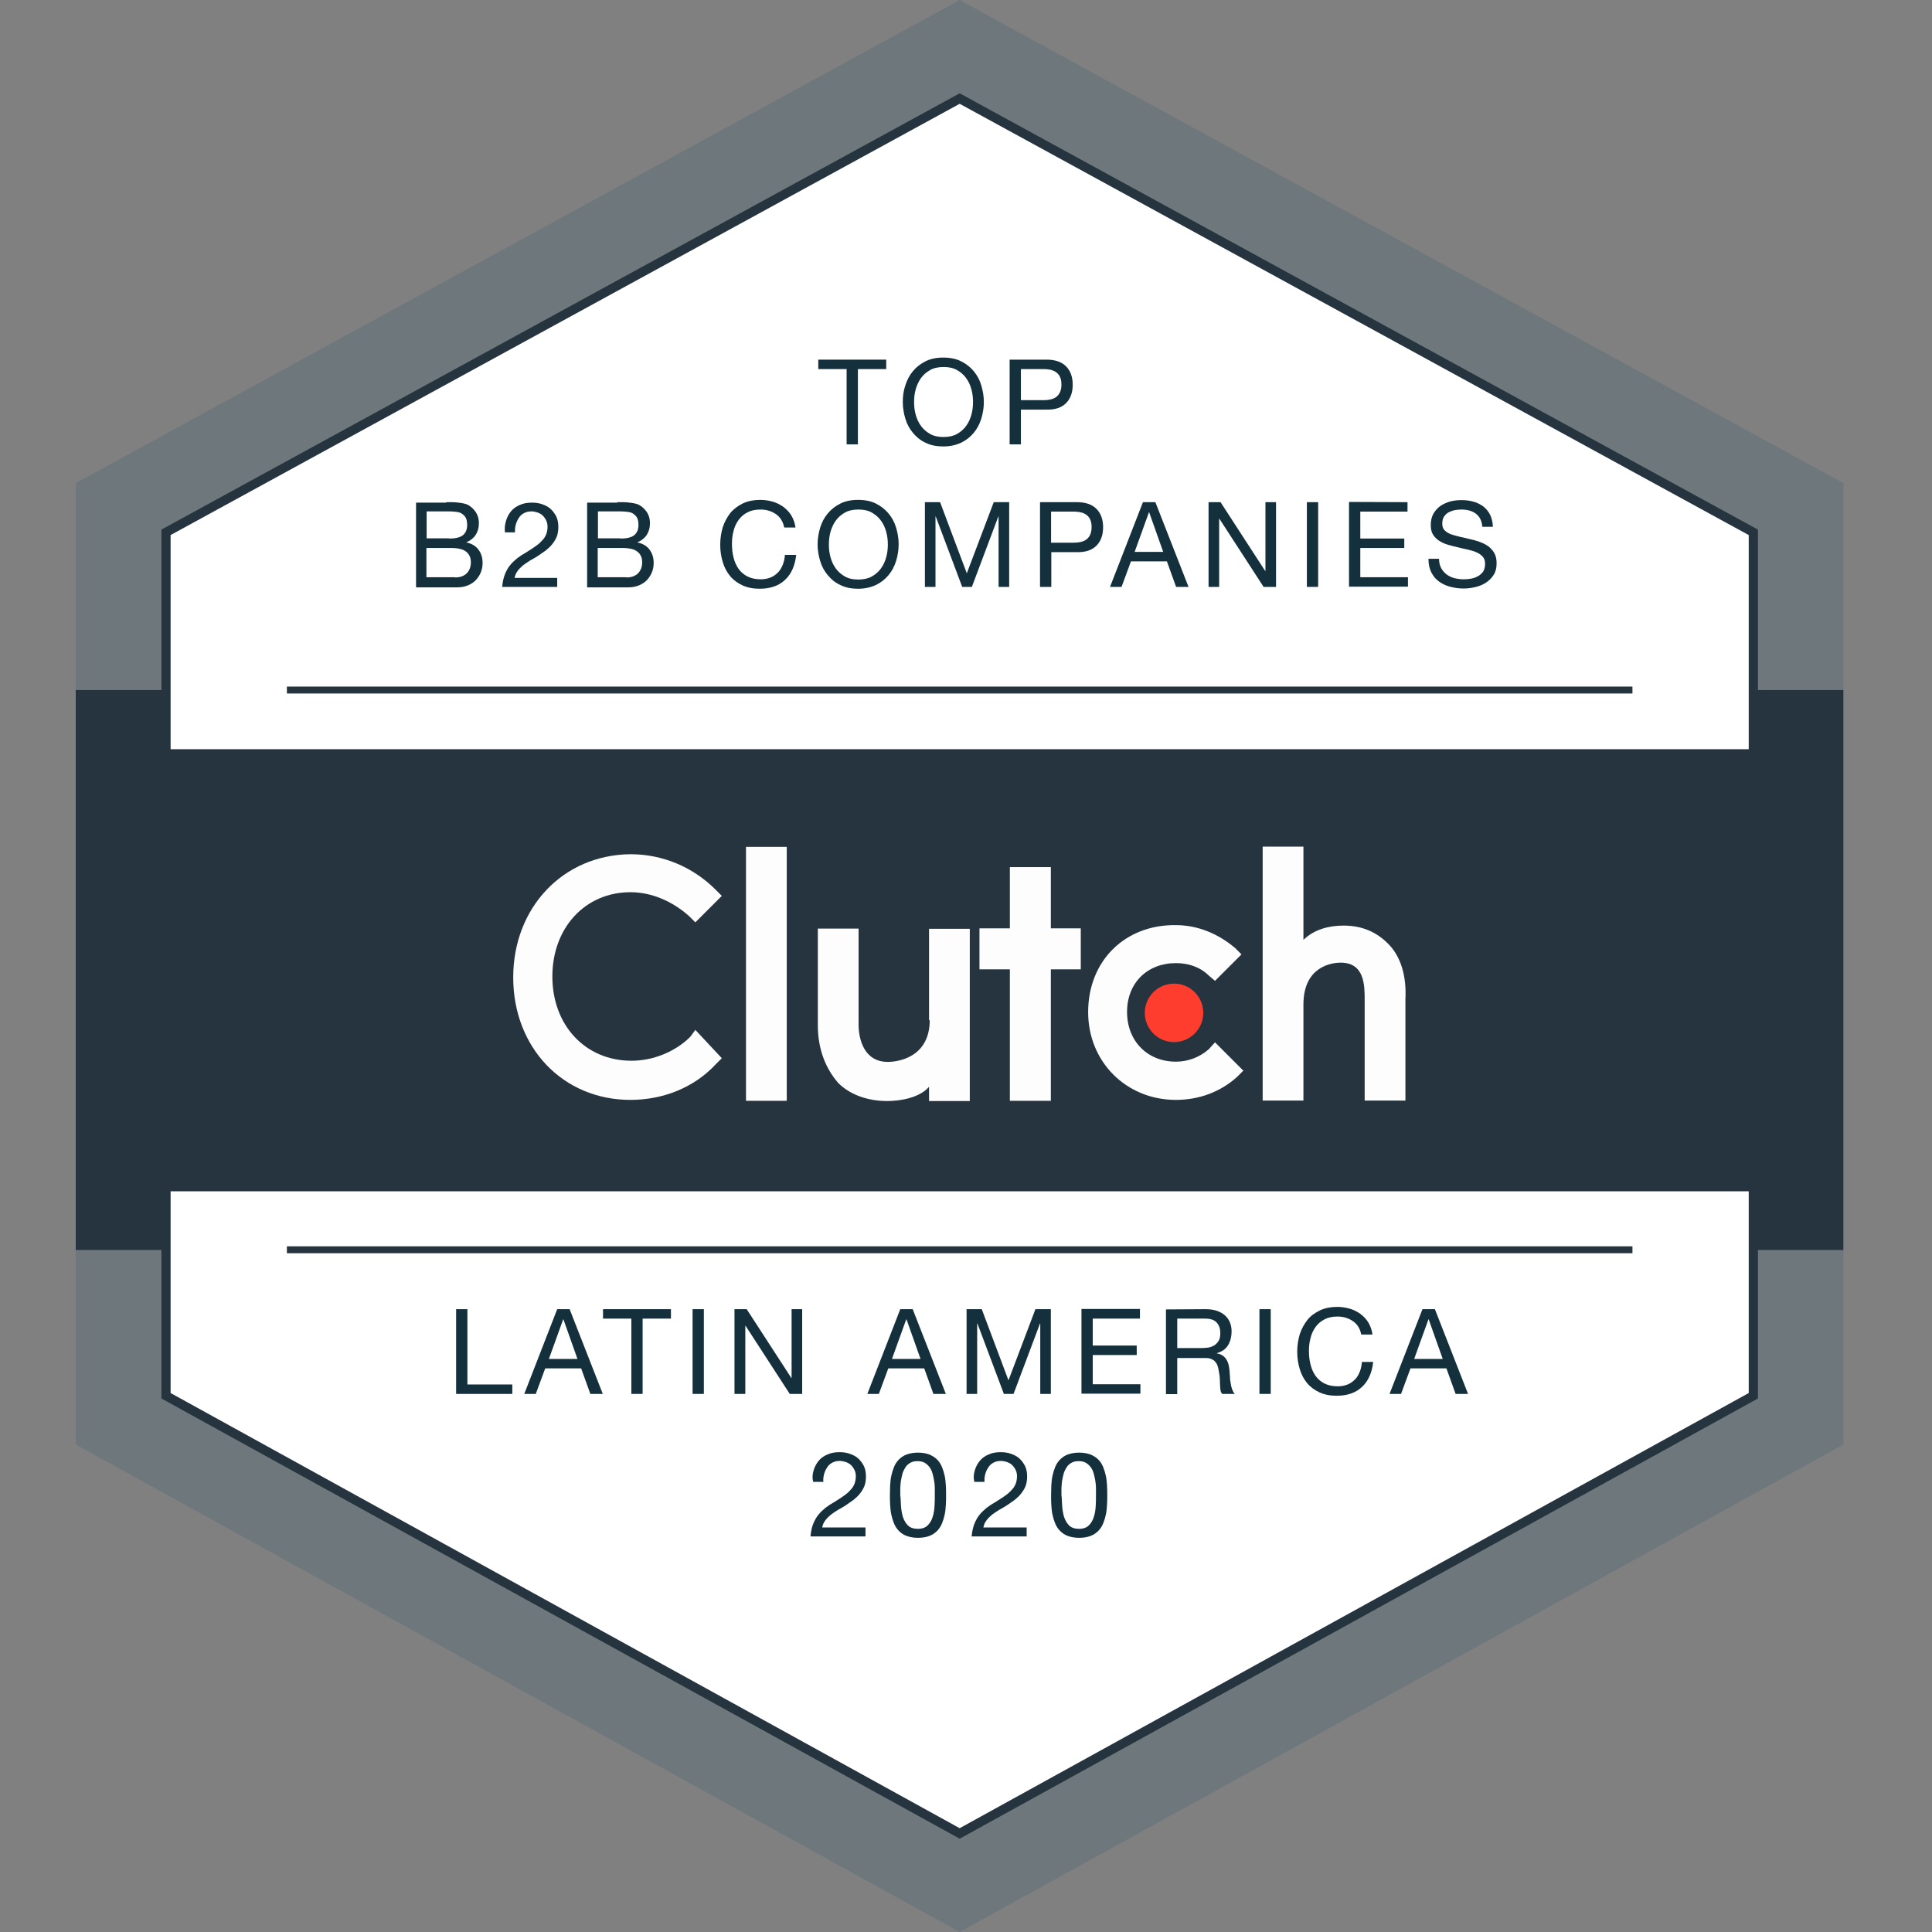 <svg xmlns="http://www.w3.org/2000/svg" xmlns:xlink="http://www.w3.org/1999/xlink" id="Layer_1" x="0px" y="0px" viewBox="0 0 839.1 839.1" style="enable-background:new 0 0 839.1 839.1;" xml:space="preserve"><rect x="0" y="0" width="839.1" height="839.1" fill="#808080" stroke="none"/><style type="text/css">	.st0{fill:#6E787C;}	.st1{fill:#25343E;}	.st2{fill:#FFFFFF;stroke:#25343E;stroke-width:4;stroke-miterlimit:10;}	.st3{fill:#FDFDFD;}	.st4{fill:#FF3D2E;}	.st5{fill:none;stroke:#25343E;stroke-width:3;stroke-miterlimit:10;}	.st6{enable-background:new    ;}	.st7{fill:#15303D;}</style><g id="g58"></g><g id="g90"></g><g>	<polygon class="st0" points="416.8,0 32.9,209.8 32.9,627.4 416.8,839.1 800.6,627.4 800.6,209.8  "></polygon>	<rect x="32.9" y="299.7" class="st1" width="767.7" height="243.2"></rect>	<polygon class="st2" points="761.5,231.2 416.8,42.8 72.1,231.2 72.1,327.4 761.5,327.4  "></polygon>	<g>		<g>			<rect x="324" y="367.8" class="st3" width="17.7" height="110.3"></rect>		</g>		<g>			<path class="st3" d="M403.8,443c0,16.6-14.3,18.2-18.2,18.2c-10.4,0-12.7-10-12.7-16.2v-41.7h-17.7v42c0,10.4,3.4,18.8,8.9,25.1    c5,5,12.7,7.8,21.2,7.8c6.2,0,14.3-1.6,18.2-6.2v6.2h17.7v-74.8h-17.7v39.7h0.2V443H403.8z"></path>		</g>		<g>			<polygon class="st3" points="456.4,376.6 438.6,376.6 438.6,403.2 425.4,403.2 425.4,421 438.6,421 438.6,478.1 456.4,478.1     456.4,421 469.4,421 469.4,403.2 456.4,403.2    "></polygon>		</g>		<g>			<path class="st3" d="M525,455.7c-3.9,3.4-8.9,5.4-14.3,5.4c-12.3,0-21.2-8.9-21.2-21.6s8.9-21.2,21.2-21.2    c5.4,0,10.4,1.6,14.3,5.4l2.7,2.3l11.5-11.5l-2.7-2.7c-7.3-6.2-16.2-10-25.8-10c-22-0.3-38.1,15.4-38.1,37.8    c0,21.6,16.6,38.1,38.1,38.1c10,0,19.3-3.4,26.6-10l2.7-2.7l-12.3-12.3L525,455.7z"></path>		</g>		<g>			<path class="st3" d="M602.8,409.8c-5-5-11.2-7.8-19.3-7.8c-6.2,0-12.7,1.6-17.4,6.2v-40.5h-17.7V478h17.7v-41.7    c0-16.6,12.3-18.2,16.2-18.2c10.4,0,10.4,10,10.4,16.2V478h17.7v-44C610.9,424.5,608.7,415.6,602.8,409.8z"></path>		</g>		<circle class="st4" cx="509.9" cy="439.9" r="12.7"></circle>		<g>			<path class="st3" d="M299.8,450.3c-6.5,6.5-16.2,10.4-25.5,10.4c-20.1,0-34.4-15.4-34.4-36.6s14.3-36.6,33.9-36.6    c9.2,0,18.2,3.9,25.5,10.4l2.7,2.7l11.5-11.5l-2.7-2.7c-10-10-23.2-15.4-37-15.4c-29.3,0.3-50.9,23.2-50.9,53.5    c0,30.5,21.6,53.2,50.9,53.2c14.3,0,27.7-5.4,37-15.4l2.7-2.7L302,447.3L299.8,450.3z"></path>		</g>	</g>	<polygon class="st2" points="72.1,606.2 416.8,796.3 761.5,606.2 761.5,515.4 72.1,515.4  "></polygon>	<line class="st5" x1="709" y1="299.7" x2="124.6" y2="299.7"></line>	<line class="st5" x1="709" y1="542.8" x2="124.6" y2="542.8"></line>	<g class="st6">		<path class="st7" d="M355.4,160.3v-4.1h29.5v4.1h-12.3V193h-4.9v-32.7H355.4z"></path>		<path class="st7" d="M393.2,167.4c0.7-2.3,1.8-4.4,3.3-6.2s3.3-3.2,5.5-4.3s4.8-1.6,7.7-1.6c2.9,0,5.5,0.5,7.7,1.6s4,2.5,5.5,4.3   s2.6,3.8,3.3,6.2s1.1,4.7,1.1,7.2s-0.4,4.9-1.1,7.2s-1.8,4.4-3.3,6.2s-3.3,3.2-5.5,4.3c-2.2,1-4.8,1.6-7.7,1.6   c-2.9,0-5.5-0.5-7.7-1.6c-2.2-1-4-2.5-5.5-4.3s-2.6-3.8-3.3-6.2c-0.7-2.3-1.1-4.7-1.1-7.2C392.1,172.1,392.4,169.7,393.2,167.4z    M397.7,180.1c0.5,1.8,1.2,3.4,2.3,4.9c1,1.4,2.4,2.6,4,3.5s3.5,1.3,5.8,1.3c2.2,0,4.2-0.4,5.8-1.3c1.6-0.9,2.9-2,4-3.5   s1.8-3.1,2.3-4.9c0.5-1.8,0.7-3.6,0.7-5.5s-0.2-3.7-0.7-5.5s-1.2-3.4-2.3-4.9s-2.4-2.6-4-3.5s-3.5-1.3-5.8-1.3   c-2.2,0-4.2,0.4-5.8,1.3c-1.6,0.9-2.9,2-4,3.5c-1,1.4-1.8,3.1-2.3,4.9c-0.5,1.8-0.7,3.6-0.7,5.5S397.2,178.3,397.7,180.1z"></path>		<path class="st7" d="M454.6,156.2c3.7,0,6.5,1,8.4,2.9s2.9,4.6,2.9,8s-1,6.1-2.9,8s-4.7,2.9-8.4,2.8h-11.2V193h-4.9v-36.8H454.6z    M453,173.8c2.8,0,4.8-0.5,6.1-1.7c1.3-1.2,1.9-2.9,1.9-5.1c0-2.2-0.6-3.9-1.9-5c-1.3-1.2-3.3-1.7-6.1-1.7h-9.6v13.5H453z"></path>	</g>	<g class="st6">		<path class="st7" d="M193.8,218.1c0.8,0,1.6,0,2.6,0c0.9,0,1.8,0.1,2.7,0.2c0.9,0.1,1.7,0.2,2.5,0.4s1.4,0.4,2,0.8   c1.2,0.7,2.2,1.7,3.1,3c0.8,1.3,1.3,2.8,1.3,4.7c0,2-0.5,3.7-1.4,5.1c-0.9,1.4-2.3,2.5-4,3.2v0.1c2.3,0.5,4,1.5,5.2,3.1   s1.8,3.5,1.8,5.8c0,1.3-0.2,2.6-0.7,3.9c-0.5,1.3-1.2,2.4-2.1,3.4c-0.9,1-2.1,1.8-3.5,2.4c-1.4,0.6-3,0.9-4.8,0.9h-17.8v-36.8   h13.1V218.1z M195.1,233.9c2.8,0,4.8-0.5,6-1.5s1.8-2.5,1.8-4.4c0-1.3-0.2-2.3-0.6-3.1c-0.4-0.8-1-1.3-1.7-1.8s-1.6-0.7-2.5-0.8   s-2-0.2-3-0.2h-9.8v11.7h9.8V233.9z M197.6,250.8c2.2,0,3.9-0.6,5.1-1.8c1.2-1.2,1.8-2.8,1.8-4.8c0-1.2-0.2-2.2-0.7-3   c-0.4-0.8-1-1.4-1.8-1.9c-0.7-0.5-1.6-0.8-2.6-1s-2-0.3-3-0.3h-11.2v12.7h12.4V250.8z"></path>		<path class="st7" d="M219.8,226.1c0.5-1.6,1.2-2.9,2.2-4.1c1-1.2,2.3-2.1,3.8-2.7c1.5-0.7,3.2-1,5.2-1c1.6,0,3.1,0.2,4.5,0.7   s2.6,1.1,3.6,2s1.8,2,2.5,3.3c0.6,1.3,0.9,2.8,0.9,4.5c0,1.6-0.2,3-0.7,4.3c-0.5,1.2-1.2,2.3-2,3.3s-1.8,1.9-2.8,2.7   c-1.1,0.8-2.2,1.5-3.3,2.3c-1.1,0.7-2.3,1.4-3.4,2c-1.1,0.7-2.2,1.4-3.1,2.1c-0.9,0.8-1.8,1.6-2.4,2.5c-0.7,0.9-1.1,1.9-1.3,3H242   v3.9h-23.9c0.2-2.2,0.6-4,1.2-5.5c0.6-1.5,1.4-2.9,2.3-4c0.9-1.1,2-2.1,3.1-3c1.2-0.9,2.4-1.7,3.7-2.4c1.5-1,2.9-1.8,4.1-2.7   c1.2-0.8,2.1-1.6,2.9-2.5c0.8-0.8,1.4-1.7,1.8-2.7c0.4-1,0.6-2.1,0.6-3.4c0-1-0.2-1.9-0.6-2.7c-0.4-0.8-0.9-1.5-1.5-2.1   s-1.4-1-2.2-1.3c-0.9-0.3-1.8-0.5-2.7-0.5c-1.3,0-2.4,0.3-3.3,0.8c-0.9,0.5-1.7,1.2-2.2,2.1c-0.6,0.9-1,1.8-1.3,2.9   c-0.3,1.1-0.4,2.2-0.3,3.3h-4.4C219.1,229.4,219.3,227.7,219.8,226.1z"></path>		<path class="st7" d="M268.1,218.1c0.8,0,1.6,0,2.6,0c0.9,0,1.8,0.1,2.7,0.2c0.9,0.1,1.7,0.2,2.5,0.4s1.4,0.4,2,0.8   c1.2,0.7,2.2,1.7,3.1,3c0.8,1.3,1.3,2.8,1.3,4.7c0,2-0.5,3.7-1.4,5.1c-0.9,1.4-2.3,2.5-4,3.2v0.1c2.3,0.5,4,1.5,5.2,3.1   s1.8,3.5,1.8,5.8c0,1.3-0.2,2.6-0.7,3.9c-0.5,1.3-1.2,2.4-2.1,3.4s-2.1,1.8-3.5,2.4c-1.4,0.6-3,0.9-4.8,0.9H255v-36.8h13.1V218.1z    M269.5,233.9c2.8,0,4.8-0.5,6-1.5s1.8-2.5,1.8-4.4c0-1.3-0.2-2.3-0.6-3.1s-1-1.3-1.7-1.8s-1.6-0.7-2.5-0.8s-2-0.2-3-0.2h-9.8   v11.7h9.8V233.9z M272,250.8c2.2,0,3.9-0.6,5.1-1.8s1.8-2.8,1.8-4.8c0-1.2-0.2-2.2-0.7-3c-0.4-0.8-1-1.4-1.8-1.9   c-0.7-0.5-1.6-0.8-2.6-1s-2-0.3-3-0.3h-11.2v12.7H272V250.8z"></path>		<path class="st7" d="M337,223.3c-1.9-1.3-4.1-2-6.7-2c-2.2,0-4.1,0.4-5.6,1.2c-1.6,0.8-2.9,1.9-3.9,3.3c-1,1.4-1.8,3-2.2,4.8   c-0.5,1.8-0.7,3.6-0.7,5.6c0,2.1,0.2,4.1,0.7,6s1.2,3.5,2.2,4.9s2.3,2.5,3.9,3.3s3.5,1.2,5.7,1.2c1.6,0,3.1-0.3,4.3-0.8   c1.3-0.5,2.3-1.3,3.2-2.2c0.9-0.9,1.6-2.1,2.1-3.4c0.5-1.3,0.8-2.7,0.9-4.2h4.9c-0.5,4.6-2.1,8.3-4.8,10.8   c-2.7,2.6-6.4,3.9-11.1,3.9c-2.9,0-5.3-0.5-7.5-1.5c-2.1-1-3.9-2.3-5.3-4s-2.5-3.7-3.2-6.1c-0.7-2.3-1.1-4.8-1.1-7.5   s0.4-5.2,1.1-7.6c0.8-2.4,1.9-4.4,3.3-6.2c1.5-1.8,3.3-3.1,5.5-4.2c2.2-1,4.7-1.5,7.5-1.5c1.9,0,3.7,0.3,5.5,0.8   c1.7,0.5,3.2,1.3,4.6,2.3c1.3,1,2.5,2.2,3.4,3.7s1.5,3.2,1.8,5.2h-4.9C340.1,226.6,338.9,224.6,337,223.3z"></path>		<path class="st7" d="M356.2,229.2c0.7-2.3,1.8-4.4,3.3-6.2s3.3-3.2,5.5-4.3s4.8-1.6,7.7-1.6c2.9,0,5.5,0.5,7.7,1.6s4,2.5,5.5,4.3   s2.6,3.8,3.3,6.2c0.7,2.3,1.1,4.7,1.1,7.2s-0.4,4.9-1.1,7.2s-1.8,4.4-3.3,6.2s-3.3,3.2-5.5,4.3c-2.2,1-4.8,1.6-7.7,1.6   c-2.9,0-5.5-0.5-7.7-1.6c-2.2-1-4-2.5-5.5-4.3s-2.6-3.8-3.3-6.2c-0.7-2.3-1.1-4.7-1.1-7.2C355.1,234,355.5,231.6,356.2,229.2z    M360.7,242c0.5,1.8,1.2,3.4,2.3,4.9c1,1.4,2.4,2.6,4,3.5s3.5,1.3,5.8,1.3c2.2,0,4.2-0.4,5.8-1.3c1.6-0.9,2.9-2,4-3.5   s1.8-3.1,2.3-4.9c0.5-1.8,0.7-3.6,0.7-5.5s-0.2-3.7-0.7-5.5s-1.2-3.4-2.3-4.9s-2.4-2.6-4-3.5s-3.5-1.3-5.8-1.3   c-2.2,0-4.2,0.4-5.8,1.3c-1.6,0.9-2.9,2-4,3.5c-1,1.4-1.8,3.1-2.3,4.9c-0.5,1.8-0.7,3.6-0.7,5.5S360.2,240.2,360.7,242z"></path>		<path class="st7" d="M408.3,218.1l11.6,30.9l11.7-30.9h6.7v36.8h-4.6v-30.6h-0.1l-11.5,30.6h-4.2l-11.5-30.6h-0.1v30.6h-4.6v-36.8   H408.3z"></path>		<path class="st7" d="M467.8,218.1c3.7,0,6.5,1,8.4,2.9s2.9,4.6,2.9,8s-1,6.1-2.9,8s-4.7,2.9-8.4,2.8h-11.2v15.1h-4.9v-36.8H467.8z    M466.1,235.7c2.8,0,4.8-0.5,6.1-1.7c1.3-1.2,1.9-2.9,1.9-5.1c0-2.2-0.6-3.9-1.9-5c-1.3-1.2-3.3-1.7-6.1-1.7h-9.6v13.5H466.1z"></path>		<path class="st7" d="M501.8,218.1l14.4,36.8h-5.4l-4-11.1h-15.6l-4.1,11.1h-5l14.3-36.8H501.8z M505.2,239.7l-6.1-17.2H499   l-6.2,17.2H505.2z"></path>		<path class="st7" d="M530.1,218.1l19.4,29.9h0.1v-29.9h4.6v36.8h-5.4l-19.2-29.6h-0.1v29.6h-4.6v-36.8H530.1z"></path>		<path class="st7" d="M572.5,218.1v36.8h-4.9v-36.8H572.5z"></path>		<path class="st7" d="M611.3,218.1v4.1h-20.5v11.7h19.1v4.1h-19.1v12.7h20.7v4.1h-25.6V218L611.3,218.1L611.3,218.1z"></path>		<path class="st7" d="M641,223.1c-1.6-1.2-3.7-1.8-6.3-1.8c-1,0-2,0.1-3,0.3s-1.9,0.6-2.7,1c-0.8,0.5-1.4,1.1-1.9,1.9   c-0.5,0.8-0.7,1.8-0.7,3c0,1.1,0.3,2.1,1,2.8s1.6,1.3,2.7,1.7c1.1,0.4,2.4,0.8,3.8,1.1c1.4,0.3,2.8,0.6,4.3,1   c1.5,0.3,2.9,0.7,4.3,1.2c1.4,0.5,2.7,1.1,3.8,1.9c1.1,0.8,2,1.8,2.7,3s1,2.7,1,4.5c0,2-0.4,3.6-1.3,5c-0.9,1.4-2,2.5-3.4,3.4   s-2.9,1.5-4.6,1.9c-1.7,0.4-3.4,0.6-5.1,0.6c-2.1,0-4-0.3-5.9-0.8c-1.8-0.5-3.5-1.3-4.8-2.3c-1.4-1-2.5-2.4-3.3-4   s-1.2-3.6-1.2-5.8h4.6c0,1.5,0.3,2.9,0.9,4c0.6,1.1,1.4,2,2.4,2.8c1,0.7,2.1,1.3,3.4,1.6c1.3,0.3,2.6,0.5,4,0.5   c1.1,0,2.2-0.1,3.3-0.3s2.1-0.6,3-1.1s1.6-1.2,2.2-2c0.5-0.9,0.8-2,0.8-3.3s-0.3-2.3-1-3.1s-1.6-1.4-2.7-1.9   c-1.1-0.5-2.4-0.9-3.8-1.2c-1.4-0.3-2.8-0.6-4.3-1c-1.5-0.3-2.9-0.7-4.3-1.1c-1.4-0.4-2.7-1-3.8-1.7s-2-1.6-2.7-2.7   c-0.7-1.1-1-2.5-1-4.2c0-1.9,0.4-3.5,1.1-4.8c0.8-1.4,1.8-2.5,3-3.4c1.3-0.9,2.7-1.5,4.3-2c1.6-0.4,3.2-0.6,4.9-0.6   c1.9,0,3.6,0.2,5.3,0.7c1.6,0.4,3,1.2,4.3,2.1c1.2,1,2.2,2.2,2.9,3.6c0.7,1.5,1.1,3.2,1.2,5.2h-4.6   C643.6,226.2,642.6,224.3,641,223.1z"></path>	</g>	<g class="st6">		<path class="st7" d="M203,568.6v32.7h19.5v4.1h-24.4v-36.8H203z"></path>		<path class="st7" d="M247.4,568.6l14.4,36.8h-5.4l-4-11.1h-15.6l-4.1,11.1h-5l14.3-36.8H247.4z M250.8,590.2l-6.1-17.2h-0.1   l-6.2,17.2H250.8z"></path>		<path class="st7" d="M261.9,572.7v-4.1h29.5v4.1h-12.3v32.7h-4.9v-32.7H261.9z"></path>		<path class="st7" d="M305.7,568.6v36.8h-4.9v-36.8H305.7z"></path>		<path class="st7" d="M324.3,568.6l19.4,29.9h0.1v-29.9h4.6v36.8H343l-19.2-29.6h-0.1v29.6H319v-36.8H324.3z"></path>		<path class="st7" d="M396.4,568.6l14.4,36.8h-5.4l-4-11.1h-15.6l-4.1,11.1h-5l14.3-36.8H396.4z M399.8,590.2l-6.1-17.2h-0.1   l-6.2,17.2H399.8z"></path>		<path class="st7" d="M426.4,568.6l11.6,30.9l11.7-30.9h6.7v36.8h-4.6v-30.6h-0.1l-11.5,30.6H436l-11.5-30.6h-0.1v30.6h-4.6v-36.8   H426.4z"></path>		<path class="st7" d="M495.1,568.6v4.1h-20.5v11.7h19.1v4.1h-19.1v12.7h20.7v4.1h-25.6v-36.8h25.4V568.6z"></path>		<path class="st7" d="M523.7,568.6c3.5,0,6.2,0.9,8.2,2.6c2,1.7,3,4.1,3,7.1c0,2.2-0.5,4.2-1.5,5.9s-2.6,2.8-4.9,3.5v0.1   c1.1,0.2,1.9,0.5,2.6,1c0.7,0.5,1.2,1.1,1.6,1.7c0.4,0.7,0.7,1.4,0.9,2.2s0.3,1.7,0.4,2.6c0.1,0.9,0.1,1.8,0.2,2.7   c0,0.9,0.1,1.8,0.3,2.7c0.1,0.9,0.3,1.7,0.6,2.6c0.3,0.8,0.6,1.5,1.2,2.1h-5.5c-0.3-0.4-0.6-0.9-0.7-1.5c-0.1-0.7-0.2-1.4-0.2-2.2   s-0.1-1.7-0.1-2.6s-0.1-1.8-0.3-2.7c-0.1-0.9-0.3-1.7-0.5-2.6c-0.2-0.8-0.5-1.5-1-2.1c-0.4-0.6-1-1.1-1.8-1.4   c-0.7-0.4-1.7-0.5-2.9-0.5h-12v15.7h-4.9v-36.8L523.7,568.6L523.7,568.6z M524.7,585.3c1-0.2,1.9-0.5,2.7-1s1.4-1.2,1.9-2   s0.7-1.9,0.7-3.3c0-1.9-0.5-3.4-1.5-4.5c-1-1.2-2.7-1.8-5-1.8h-12.2v12.8h10.2C522.6,585.5,523.7,585.4,524.7,585.3z"></path>		<path class="st7" d="M551.9,568.6v36.8H547v-36.8H551.9z"></path>		<path class="st7" d="M587.6,573.8c-1.9-1.3-4.1-2-6.7-2c-2.2,0-4.1,0.4-5.6,1.2c-1.6,0.8-2.9,1.9-3.9,3.3s-1.8,3-2.2,4.8   c-0.5,1.8-0.7,3.6-0.7,5.6c0,2.1,0.2,4.1,0.7,6s1.2,3.5,2.2,4.9s2.3,2.5,3.9,3.3c1.6,0.8,3.5,1.2,5.7,1.2c1.6,0,3.1-0.3,4.3-0.8   c1.3-0.5,2.3-1.3,3.2-2.2s1.6-2.1,2.1-3.4c0.5-1.3,0.8-2.7,0.9-4.2h4.9c-0.5,4.6-2.1,8.3-4.8,10.8c-2.7,2.6-6.4,3.9-11.1,3.9   c-2.9,0-5.3-0.5-7.5-1.5c-2.1-1-3.9-2.3-5.3-4c-1.4-1.7-2.5-3.7-3.2-6.1c-0.7-2.3-1.1-4.8-1.1-7.5s0.4-5.2,1.1-7.6   c0.8-2.4,1.9-4.4,3.3-6.2s3.3-3.1,5.5-4.2c2.2-1,4.7-1.5,7.5-1.5c1.9,0,3.7,0.3,5.5,0.8c1.7,0.5,3.2,1.3,4.6,2.3   c1.3,1,2.5,2.2,3.4,3.7s1.5,3.2,1.8,5.2h-4.9C590.7,577,589.5,575.1,587.6,573.8z"></path>		<path class="st7" d="M623.2,568.6l14.4,36.8h-5.4l-4-11.1h-15.6l-4.1,11.1h-5l14.3-36.8H623.2z M626.6,590.2l-6.1-17.2h-0.1   l-6.2,17.2H626.6z"></path>		<path class="st7" d="M353.4,638.5c0.5-1.6,1.2-2.9,2.2-4.1c1-1.2,2.3-2.1,3.8-2.7c1.5-0.7,3.2-1,5.2-1c1.6,0,3.1,0.2,4.5,0.7   s2.6,1.1,3.6,2s1.8,2,2.5,3.3c0.6,1.3,0.9,2.8,0.9,4.5c0,1.6-0.2,3-0.7,4.3c-0.5,1.2-1.2,2.3-2,3.3s-1.8,1.9-2.8,2.7   c-1.1,0.8-2.2,1.5-3.3,2.3c-1.1,0.7-2.3,1.4-3.4,2c-1.1,0.7-2.2,1.4-3.1,2.1c-0.9,0.8-1.8,1.6-2.4,2.5c-0.7,0.9-1.1,1.9-1.3,3   h18.8v3.9H352c0.2-2.2,0.6-4,1.2-5.5s1.4-2.9,2.3-4s2-2.1,3.1-3c1.2-0.9,2.4-1.7,3.7-2.4c1.5-1,2.9-1.8,4.1-2.7   c1.2-0.8,2.1-1.6,2.9-2.5c0.8-0.8,1.4-1.7,1.8-2.7s0.6-2.1,0.6-3.4c0-1-0.2-1.9-0.6-2.7s-0.9-1.5-1.5-2.1s-1.4-1-2.2-1.3   c-0.9-0.3-1.8-0.5-2.7-0.5c-1.3,0-2.4,0.3-3.3,0.8s-1.7,1.2-2.2,2.1c-0.6,0.9-1,1.8-1.3,2.9c-0.3,1.1-0.4,2.2-0.3,3.3h-4.4   C352.7,641.8,352.9,640.1,353.4,638.5z"></path>		<path class="st7" d="M386.6,645.2c0.1-1.4,0.2-2.9,0.5-4.2c0.3-1.4,0.7-2.7,1.2-3.9s1.2-2.3,2.1-3.2s2-1.7,3.4-2.2s3-0.8,4.9-0.8   s3.5,0.3,4.9,0.8c1.4,0.6,2.5,1.3,3.4,2.2s1.6,2,2.1,3.2s0.9,2.5,1.2,3.9c0.3,1.4,0.4,2.8,0.5,4.2s0.1,2.8,0.1,4.2   c0,1.3,0,2.7-0.1,4.2c-0.1,1.4-0.2,2.9-0.5,4.2c-0.3,1.4-0.7,2.7-1.2,3.9s-1.2,2.3-2.1,3.2s-2,1.7-3.4,2.2c-1.3,0.5-3,0.8-4.9,0.8   s-3.5-0.3-4.9-0.8s-2.5-1.3-3.4-2.2s-1.6-2-2.1-3.2s-0.9-2.5-1.2-3.9c-0.3-1.4-0.4-2.8-0.5-4.2s-0.1-2.8-0.1-4.2   S386.6,646.6,386.6,645.2z M391.3,653.9c0.1,1.7,0.4,3.3,0.8,4.8c0.5,1.5,1.2,2.8,2.2,3.8s2.5,1.5,4.3,1.5c1.9,0,3.3-0.5,4.3-1.5   s1.8-2.3,2.2-3.8c0.5-1.5,0.7-3.1,0.8-4.8c0.1-1.7,0.1-3.2,0.1-4.6c0-0.9,0-1.9,0-3s-0.1-2.2-0.3-3.2c-0.2-1.1-0.4-2.1-0.7-3.2   c-0.3-1-0.7-1.9-1.3-2.7s-1.3-1.4-2.1-1.9c-0.9-0.5-1.9-0.7-3.1-0.7s-2.3,0.2-3.1,0.7c-0.9,0.5-1.6,1.1-2.1,1.9s-1,1.7-1.3,2.7   s-0.5,2.1-0.7,3.2c-0.2,1.1-0.2,2.2-0.3,3.2c0,1.1,0,2.1,0,3C391.2,650.7,391.2,652.2,391.3,653.9z"></path>		<path class="st7" d="M423.4,638.5c0.5-1.6,1.2-2.9,2.2-4.1c1-1.2,2.3-2.1,3.8-2.7c1.5-0.7,3.2-1,5.2-1c1.6,0,3.1,0.2,4.5,0.7   s2.6,1.1,3.6,2s1.8,2,2.5,3.3c0.6,1.3,0.9,2.8,0.9,4.5c0,1.6-0.2,3-0.7,4.3c-0.5,1.2-1.2,2.3-2,3.3s-1.8,1.9-2.8,2.7   c-1.1,0.8-2.2,1.5-3.3,2.3c-1.1,0.7-2.3,1.4-3.4,2c-1.1,0.7-2.2,1.4-3.1,2.1c-0.9,0.8-1.8,1.6-2.4,2.5c-0.7,0.9-1.1,1.9-1.3,3   h18.8v3.9H422c0.2-2.2,0.6-4,1.2-5.5s1.4-2.9,2.3-4s2-2.1,3.1-3c1.2-0.9,2.4-1.7,3.7-2.4c1.5-1,2.9-1.8,4.1-2.7   c1.2-0.8,2.1-1.6,2.9-2.5c0.8-0.8,1.4-1.7,1.8-2.7s0.6-2.1,0.6-3.4c0-1-0.2-1.9-0.6-2.7s-0.9-1.5-1.5-2.1s-1.4-1-2.2-1.3   c-0.9-0.3-1.8-0.5-2.7-0.5c-1.3,0-2.4,0.3-3.3,0.8s-1.7,1.2-2.2,2.1c-0.6,0.9-1,1.8-1.3,2.9c-0.3,1.1-0.4,2.2-0.3,3.3h-4.4   C422.7,641.8,422.9,640.1,423.4,638.5z"></path>		<path class="st7" d="M456.6,645.2c0.1-1.4,0.2-2.9,0.5-4.2c0.3-1.4,0.7-2.7,1.2-3.9s1.2-2.3,2.1-3.2s2-1.7,3.4-2.2s3-0.8,4.9-0.8   s3.5,0.3,4.9,0.8c1.4,0.6,2.5,1.3,3.4,2.2s1.6,2,2.1,3.2s0.9,2.5,1.2,3.9c0.3,1.4,0.4,2.8,0.5,4.2s0.1,2.8,0.1,4.2   c0,1.3,0,2.7-0.1,4.2c-0.1,1.4-0.2,2.9-0.5,4.2c-0.3,1.4-0.7,2.7-1.2,3.9s-1.2,2.3-2.1,3.2s-2,1.7-3.4,2.2c-1.3,0.5-3,0.8-4.9,0.8   s-3.5-0.3-4.9-0.8s-2.5-1.3-3.4-2.2s-1.6-2-2.1-3.2s-0.9-2.5-1.2-3.9c-0.3-1.4-0.4-2.8-0.5-4.2s-0.1-2.8-0.1-4.2   S456.6,646.6,456.6,645.2z M461.3,653.9c0.1,1.7,0.4,3.3,0.8,4.8c0.5,1.5,1.2,2.8,2.2,3.8s2.5,1.5,4.3,1.5c1.9,0,3.3-0.5,4.3-1.5   s1.8-2.3,2.2-3.8c0.5-1.5,0.7-3.1,0.8-4.8c0.1-1.7,0.1-3.2,0.1-4.6c0-0.9,0-1.9,0-3s-0.1-2.2-0.3-3.2c-0.2-1.1-0.4-2.1-0.7-3.2   c-0.3-1-0.7-1.9-1.3-2.7s-1.3-1.4-2.1-1.9c-0.9-0.5-1.9-0.7-3.1-0.7s-2.3,0.2-3.1,0.7c-0.9,0.5-1.6,1.1-2.1,1.9s-1,1.7-1.3,2.7   s-0.5,2.1-0.7,3.2c-0.2,1.1-0.2,2.2-0.3,3.2c0,1.1,0,2.1,0,3C461.2,650.7,461.2,652.2,461.3,653.9z"></path>	</g></g></svg>